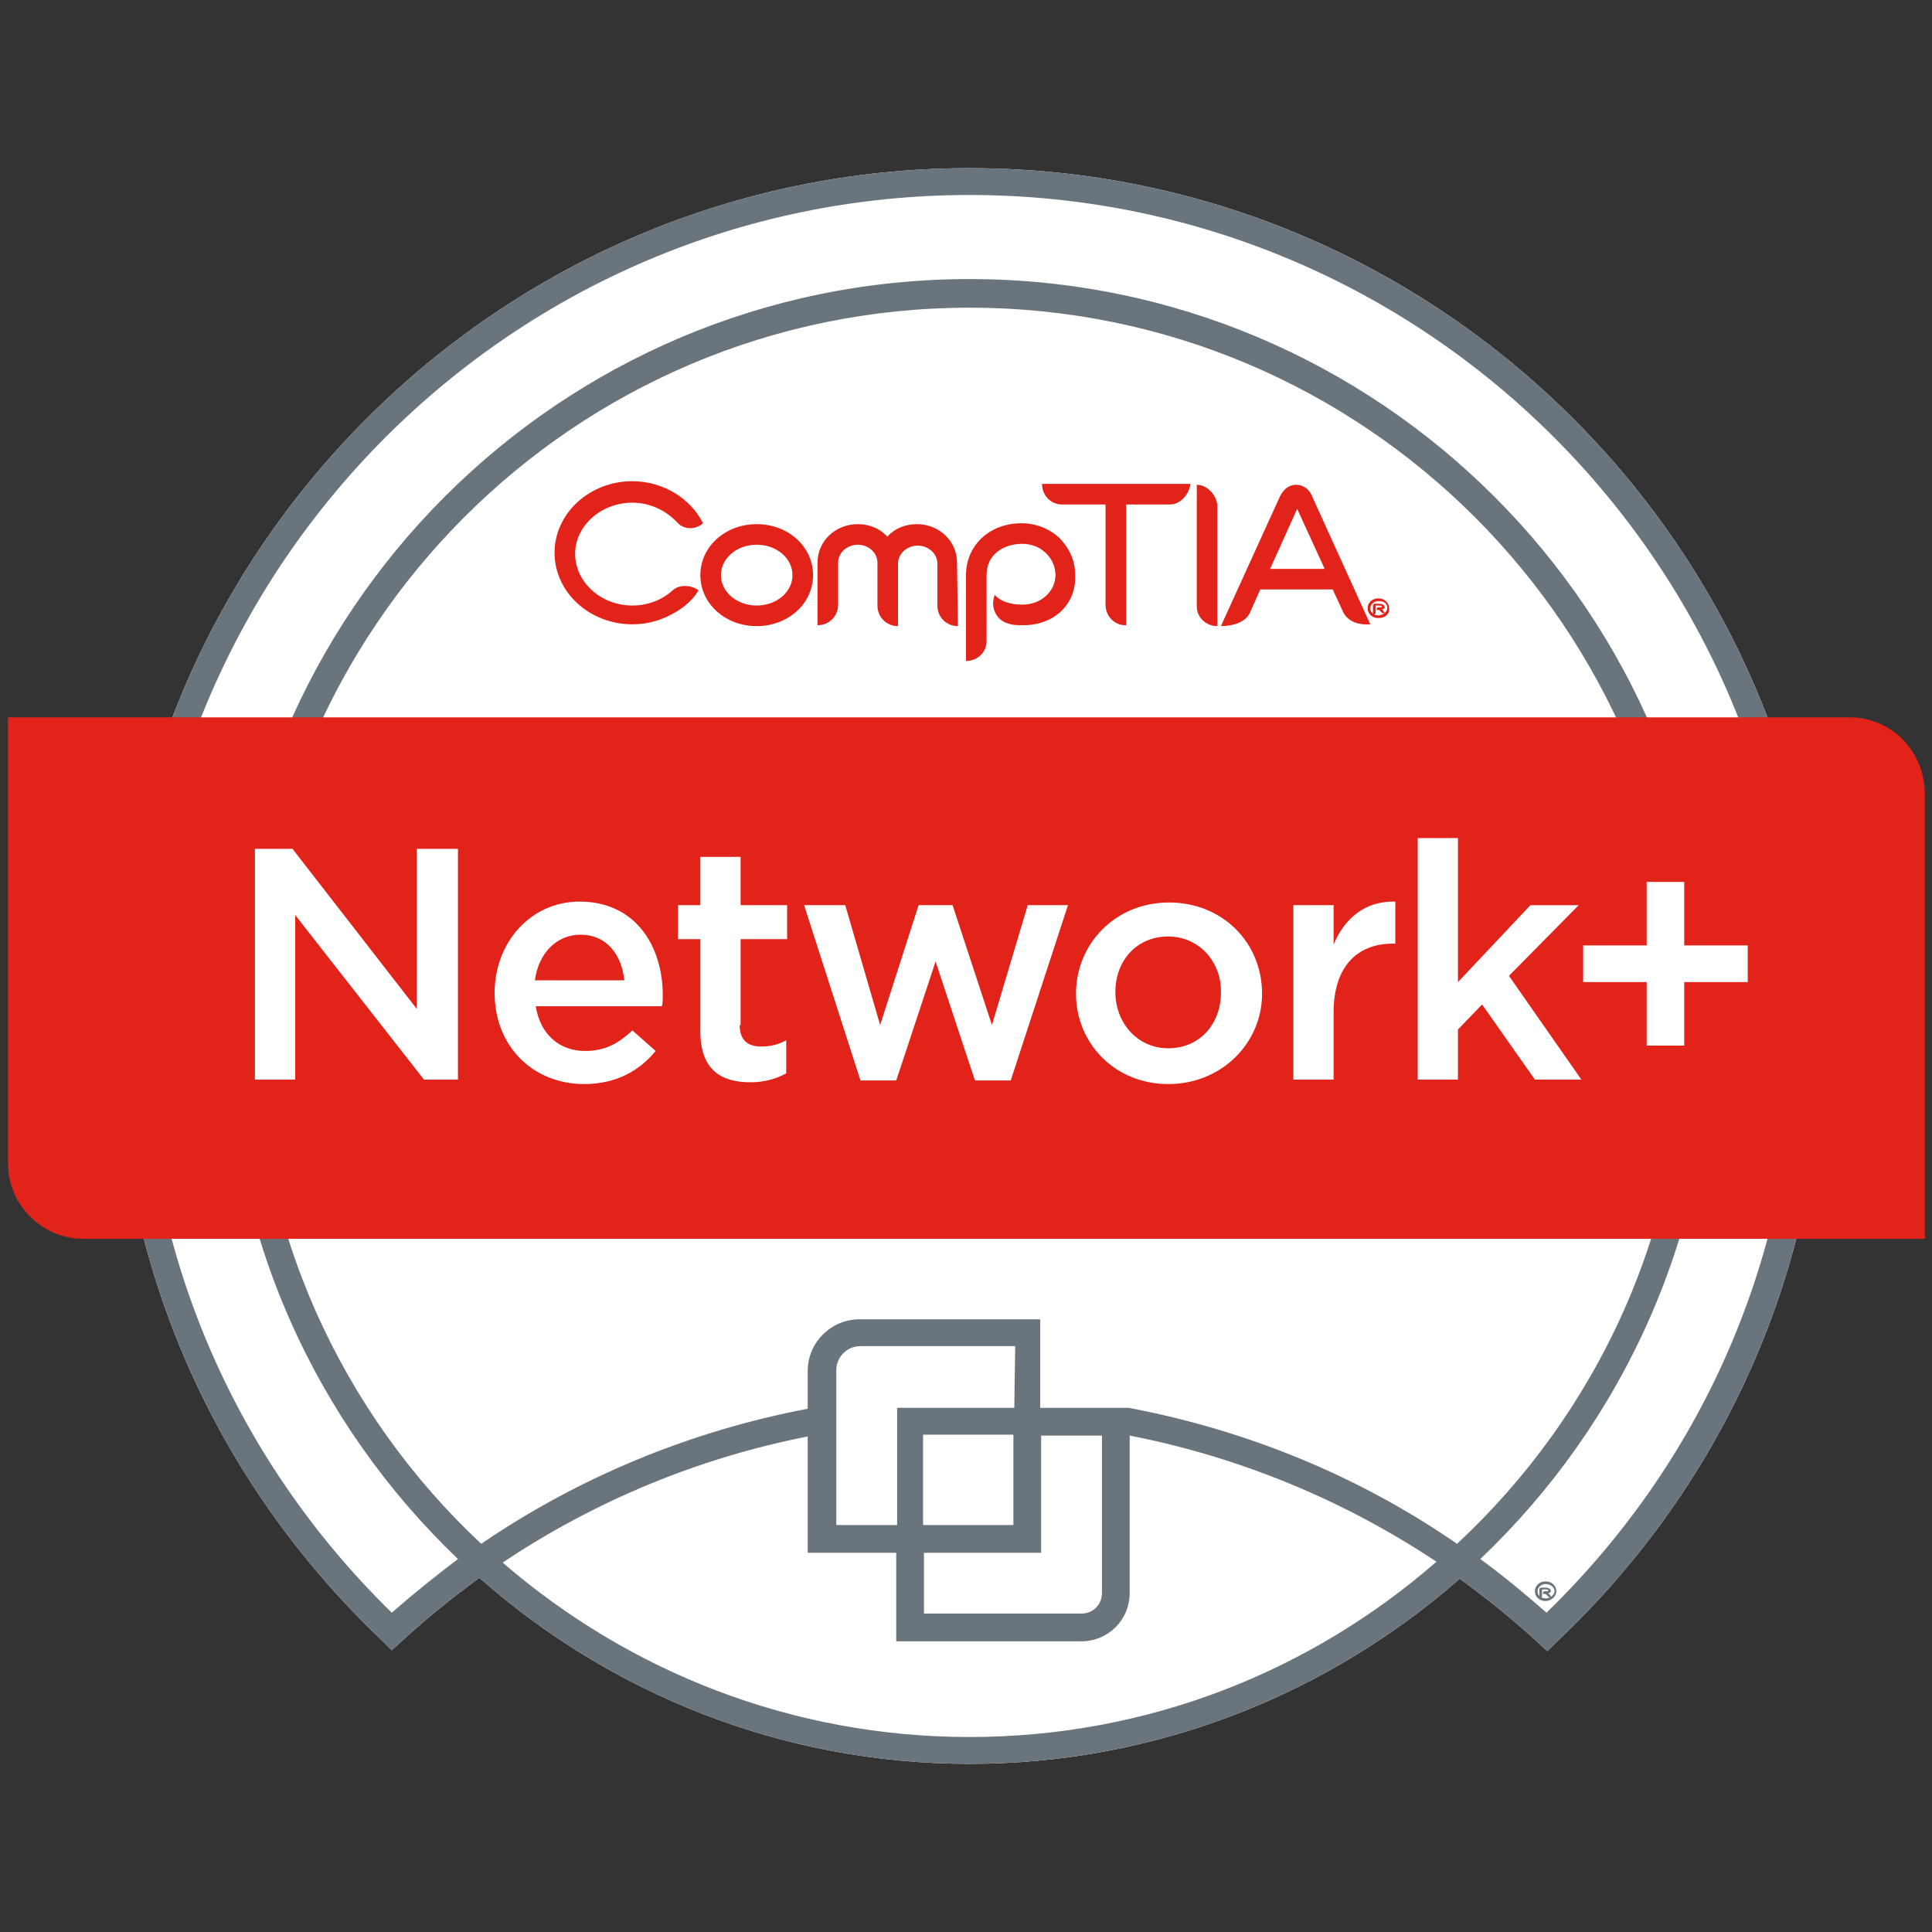 <?xml version="1.0" encoding="utf-8"?>
<!-- Generator: Adobe Illustrator 25.1.0, SVG Export Plug-In . SVG Version: 6.00 Build 0)  -->
<svg version="1.1" id="Layer_1" xmlns="http://www.w3.org/2000/svg" xmlns:xlink="http://www.w3.org/1999/xlink" x="0px" y="0px"
	 width="216px" height="216px" viewBox="0 0 216 216" style="enable-background:new 0 0 216 216;" xml:space="preserve">
<rect x="0" y="0" width="216" height="216" fill="#333333" stroke="none"/>
<style type="text/css">
	.st0{fill:#FFFFFF;}
	.st1{fill:#6A747C;}
	.st2{fill:#E2231A;}
</style>
<g>
	<g>
		<g>
			<path class="st0" d="M108.4,18.8C55.9,18.8,13,61.6,13,114.2c0,26.5,10.6,51.1,29.8,69.3l1,1l1.1-1c2.8-2.6,5.7-4.9,8.7-7.1
				c14.6,12.9,33.8,20.8,54.8,20.8s40.2-7.9,54.8-20.7c3,2.2,5.9,4.5,8.7,7.1l1.1,1l1-1c19.3-18.2,29.9-42.9,29.9-69.3
				C203.9,61.7,161.1,18.8,108.4,18.8z"/>
			<path class="st1" d="M108.4,18.8C55.9,18.8,13,61.6,13,114.2c0,26.5,10.6,51.1,29.8,69.3l1,1l1.1-1c2.8-2.6,5.7-4.9,8.7-7.1
				c14.6,12.9,33.8,20.8,54.8,20.8s40.2-7.9,54.8-20.7c3,2.2,5.9,4.5,8.7,7.1l1.1,1l1-1c19.3-18.2,29.9-42.9,29.9-69.3
				C203.9,61.7,161.1,18.8,108.4,18.8z M108.4,194.2c-20,0-38.2-7.4-52.2-19.5c10.3-6.9,21.9-11.7,34.1-14.1v13h9.9v9.9h20.7
				c3,0,5.4-2.4,5.4-5.4v-17.6c12.3,2.4,23.9,7.2,34.3,14.1C146.6,186.8,128.4,194.2,108.4,194.2z M116.4,173.6v-13.1h6.8v17.6
				c0,1.3-1,2.3-2.3,2.3h-17.6v-6.8H116.4z M103.2,170.5v-10.1h10.1v10.1H103.2z M113.4,157.4h-13.1v13.1h-6.8v-17.3
				c0-1.5,1.2-2.7,2.7-2.7h17.3L113.4,157.4L113.4,157.4z M162.9,172.6c-11-7.6-23.5-12.7-36.7-15.2h-9.9v-9.9H96.1
				c-3.2,0-5.8,2.6-5.8,5.8v4.2c-13.1,2.5-25.5,7.6-36.5,15.1c-15.6-14.6-25.3-35.3-25.3-58.3c0-44.1,35.8-79.9,79.9-79.9
				s79.9,35.8,79.9,79.9C188.4,137.2,178.6,158,162.9,172.6z M172.9,180.3c-2.4-2.1-4.8-4.1-7.4-6c15.9-15.1,25.9-36.5,25.9-60.1
				c0-45.8-37.2-83-83-83s-83,37.2-83,83c0,23.6,9.9,44.9,25.8,60.1c-2.5,1.9-5,3.9-7.4,6C25.9,162.8,16,139.4,16,114.2
				c0-50.9,41.4-92.4,92.4-92.4s92.4,41.4,92.4,92.4C200.8,139.4,190.9,162.8,172.9,180.3z"/>
			<path class="st2" d="M206.8,80.2H0.9v49.9c0,4.6,3.8,8.4,8.4,8.4h205.9V88.6C215.1,83.9,211.4,80.2,206.8,80.2z"/>
			<g>
				<path class="st0" d="M46.7,94.9h4.5v25.8h-3.8L33,102.3v18.4h-4.5V94.9h4.2l13.9,17.9V94.9z"/>
				<path class="st0" d="M65.4,117.5c2.2,0,3.7-0.8,5.3-2.3l2.6,2.3c-1.8,2.2-4.4,3.7-8,3.7c-5.6,0-10-4.1-10-10.2
					c0-5.6,4-10.2,9.5-10.2c6.2,0,9.3,4.9,9.3,10.5c0,0.4,0,0.8-0.1,1.2H59.9C60.4,115.7,62.6,117.5,65.4,117.5z M69.8,109.6
					c-0.3-2.9-2-5.1-4.9-5.1c-2.7,0-4.7,2.1-5.1,5.1H69.8z"/>
				<path class="st0" d="M82.7,114.6c0,1.7,0.9,2.4,2.4,2.4c1,0,1.9-0.2,2.8-0.7v3.7c-1.1,0.6-2.4,1-4,1c-3.3,0-5.6-1.4-5.6-5.7V105
					h-2.5v-3.8h2.5v-5.4h4.5v5.4H88v3.8h-5.2v9.6H82.7z"/>
				<path class="st0" d="M110.9,114.6l4-13.4h4.5l-6.4,19.6h-4l-4.4-13.3l-4.4,13.3h-4l-6.3-19.6h4.6l3.9,13.4l4.3-13.4h3.8
					L110.9,114.6z"/>
				<path class="st0" d="M130.6,121.2c-5.9,0-10.3-4.5-10.3-10.1s4.4-10.2,10.4-10.2s10.4,4.5,10.4,10.2
					C141.1,116.6,136.6,121.2,130.6,121.2z M130.6,104.7c-3.6,0-5.9,2.8-5.9,6.2c0,3.5,2.5,6.3,5.9,6.3c3.6,0,5.9-2.8,5.9-6.2
					C136.6,107.6,134.1,104.7,130.6,104.7z"/>
				<path class="st0" d="M149.1,120.7h-4.5v-19.5h4.5v4.4c1.2-2.9,3.5-4.9,6.9-4.8v4.7h-0.3c-3.9,0-6.6,2.5-6.6,7.7L149.1,120.7
					L149.1,120.7z"/>
				<path class="st0" d="M176.8,120.7h-5.2l-5.9-8.4l-2.7,2.8v5.6h-4.5v-27h4.5v16.1l8.1-8.6h5.4l-7.8,7.9L176.8,120.7z"/>
				<path class="st0" d="M184.1,98.6h4.2v7.1h7.1v4.1h-7.1v7.1h-4.2v-7.1H177v-4.1h7.1V98.6z"/>
			</g>
			<g>
				<g>
					<path class="st2" d="M84.6,60.9c-2.2,0-4,1.5-4,3.4s1.8,3.4,4,3.4s4-1.5,4-3.4S86.8,60.9,84.6,60.9 M84.6,70
						c-3.5,0-6.3-2.5-6.3-5.7s2.8-5.7,6.3-5.7s6.3,2.5,6.3,5.7S88.1,70,84.6,70"/>
					<path class="st2" d="M107.1,70c-1.3,0-2.3-1-2.3-2.3V63c0-1.1-1-2-2.2-2s-2.2,0.9-2.2,2v7c-1.3,0-2.3-1-2.3-2.3v-4.8
						c0-1.1-1-2-2.2-2s-2.2,0.9-2.2,2v4.7c0,1.3-1,2.3-2.3,2.3v-7c0-2.4,2-4.3,4.5-4.3c1.3,0,2.5,0.5,3.3,1.4c0.8-0.9,2-1.4,3.3-1.4
						c2.5,0,4.5,1.9,4.5,4.3L107.1,70z"/>
					<path class="st2" d="M114.4,69.9c-0.6,0-1.2,0-1.7-0.2c-1.2-0.3-1.9-1.6-1.6-2.8c0-0.1,0.1-0.3,0.1-0.4l0,0
						c0.6,0.7,1.7,1.1,3.1,1.1c2.1,0,3.7-1.5,3.7-3.3c0-1.9-1.6-3.5-3.7-3.5c-2,0-4,1.1-4,3.5v7.4c0,1.2-1,2.2-2.3,2.2v-9.6
						c0-3.3,2.6-5.8,6.2-5.8c1.6,0,3.1,0.6,4.2,1.6c1.1,1.1,1.8,2.5,1.8,4.1C120.4,67.5,117.9,69.9,114.4,69.9"/>
					<path class="st2" d="M130.8,56.4h-4.9v13.5h-0.1c-1.2,0-2.2-1-2.2-2.3V56.4h-4.9c-1.2,0-2.2-1-2.2-2.3h16.6
						C132.9,55.4,131.9,56.4,130.8,56.4"/>
					<path class="st2" d="M145.2,56.5l-3.2,7.1h6.1l-3.3-7.2L145.2,56.5z M150.2,68.5l-1.2-2.6h-8.1l-1.2,2.7
						c-0.6,1.1-2.1,1.4-3.2,1.4l6.6-14.5c0.4-0.8,1-1.3,1.8-1.3s1.5,0.5,1.8,1.3l6.5,14.3C152.1,69.9,150.8,69.6,150.2,68.5"/>
					<path class="st2" d="M75.7,58.4c-1.2-1.3-3-2.2-5-2.2c-3.5,0-6.4,2.6-6.4,5.7c0,3.2,2.9,5.8,6.4,5.8c1.7,0,3.3-0.6,4.5-1.7
						c0.8-0.7,2.1-0.6,2.9,0c-0.6,1-1.5,1.8-2.5,2.4c-1.5,0.9-3.1,1.4-4.9,1.4c-4.8,0-8.7-3.6-8.7-8s3.9-8,8.7-8
						c3.4,0,6.5,1.9,7.9,4.7C77.7,59.3,76.4,59.2,75.7,58.4"/>
					<path class="st2" d="M154.6,68.1h-0.1c0,0,0.1,0.1,0.3,0.4l0,0c-0.1,0.1-0.2,0.1-0.3,0c-0.3-0.3-0.3-0.3-0.3-0.3h-0.3v-0.1
						c0-0.1,0.1-0.2,0.2-0.2h0.1c0.1,0,0.2,0,0.2,0s0.1,0,0.1-0.1c0,0,0-0.1-0.3-0.1h-0.4v0.8c0,0.1-0.1,0.2-0.2,0.2h-0.1v-1
						c0-0.1,0.1-0.2,0.2-0.2h0.5c0.5,0,0.6,0.3,0.6,0.4C154.9,67.9,154.8,68,154.6,68.1 M154.1,67.2c-0.5,0-0.9,0.4-0.9,0.8
						c0,0.5,0.4,0.8,0.9,0.8s1-0.4,1-0.8C155.1,67.5,154.8,67.2,154.1,67.2 M154.1,69.1c-0.7,0-1.2-0.5-1.2-1.1s0.5-1.1,1.2-1.1
						s1.2,0.5,1.2,1.1C155.4,68.6,154.9,69.1,154.1,69.1"/>
					<path class="st2" d="M133.8,54.2v13.6c0,1.2,1,2.2,2.3,2.2V56.4C135.9,55.2,134.9,54.2,133.8,54.2"/>
				</g>
			</g>
		</g>
	</g>
	<path class="st1" d="M173.2,178.1h-0.1c0,0,0.1,0.1,0.3,0.4l0,0c-0.1,0.1-0.2,0.1-0.3,0c-0.3-0.3-0.3-0.3-0.3-0.3h-0.3v-0.1
		c0-0.1,0.1-0.2,0.2-0.2h0.1c0.1,0,0.2,0,0.2,0s0.1,0,0.1-0.1c0,0,0-0.1-0.3-0.1h-0.4v0.8c0,0.1-0.1,0.2-0.2,0.2h-0.1v-1
		c0-0.1,0.1-0.2,0.2-0.2h0.5c0.5,0,0.6,0.3,0.6,0.4C173.4,177.9,173.4,178,173.2,178.1 M172.8,177.1c-0.5,0-0.9,0.4-0.9,0.8
		c0,0.5,0.4,0.8,0.9,0.8s1-0.4,1-0.8S173.4,177.1,172.8,177.1 M172.8,179c-0.7,0-1.2-0.5-1.2-1.1s0.5-1.1,1.2-1.1s1.2,0.5,1.2,1.1
		S173.4,179,172.8,179"/>
</g>
</svg>
